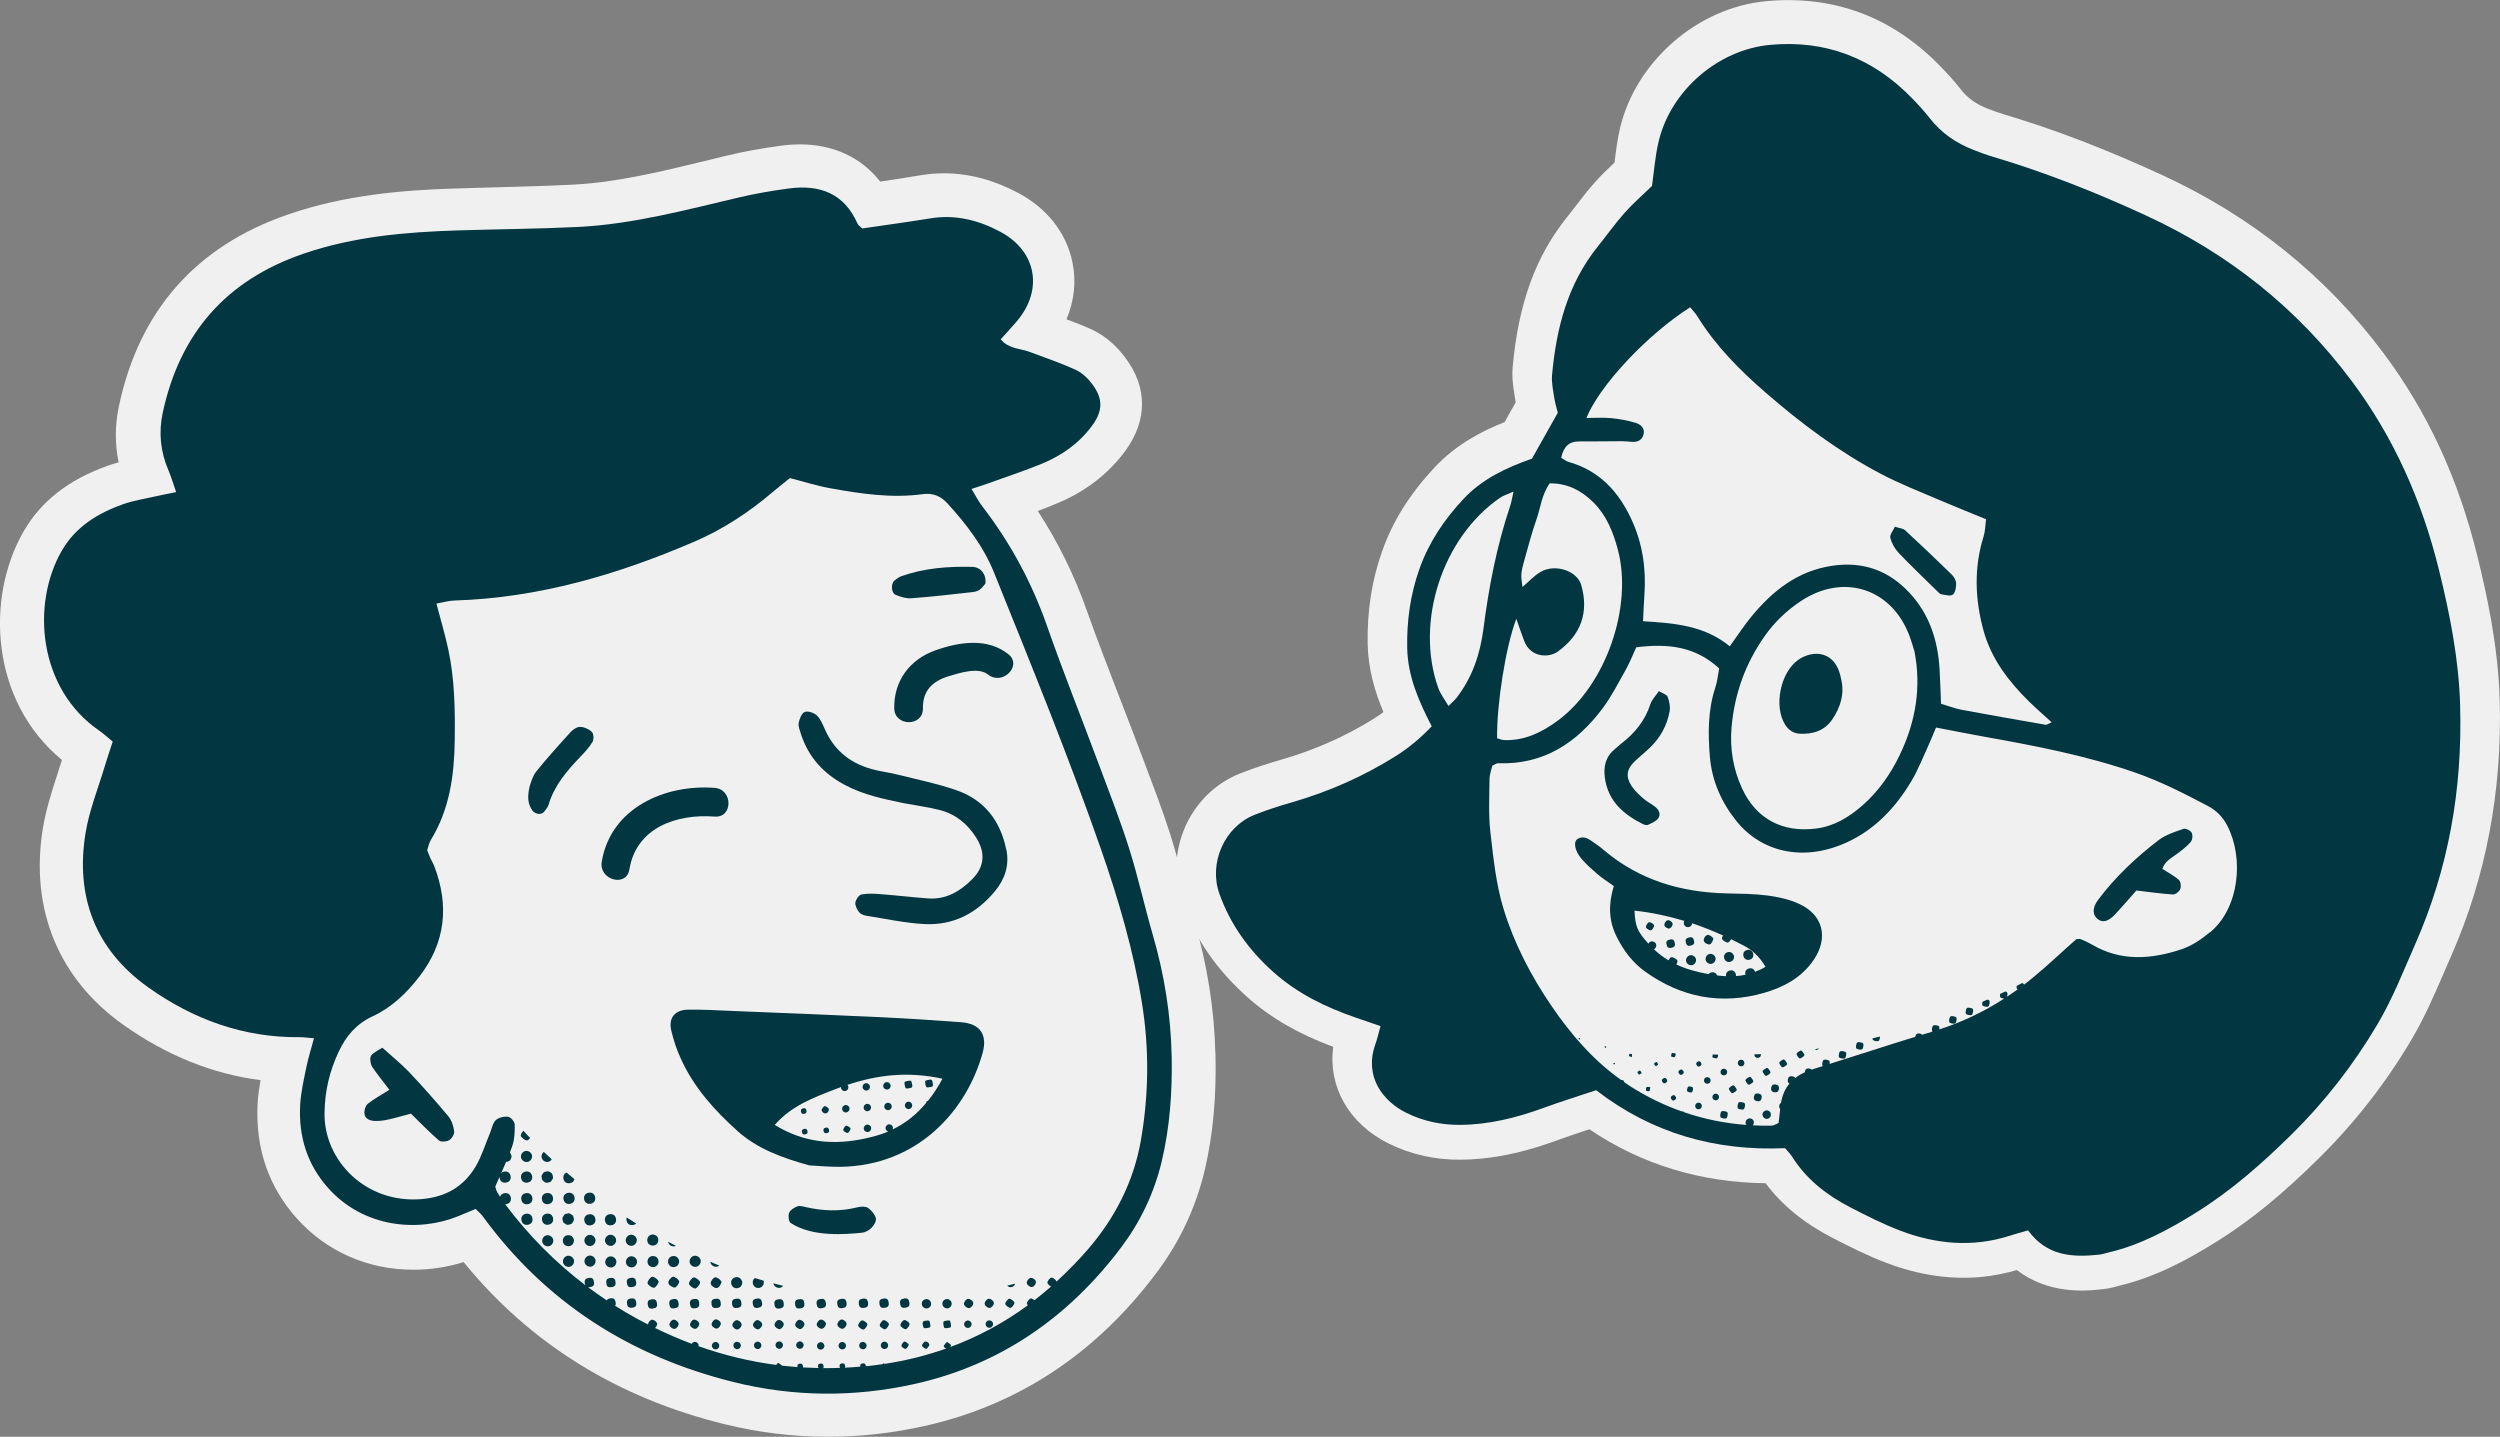 <?xml version="1.0" encoding="UTF-8"?>
<svg xmlns="http://www.w3.org/2000/svg" id="Layer_2" data-name="Layer 2" viewBox="0 0 435.63 250.36">
  <rect x="0" y="0" width="435.63" height="250.36" fill="#808080" stroke="none"/>
  <defs>
    <style>
      .cls-1 {
        fill: #f0f0f0;
      }

      .cls-2 {
        fill: #023741;
      }
    </style>
  </defs>
  <g id="Layer_1-2" data-name="Layer 1">
    <g>
      <path class="cls-1" d="M211.8,183.61c.18,7.52-.43,14.14-1.87,20.28-1.53,6.43-4.29,12.38-8.26,17.7-10.57,14.2-24.21,23.24-40.56,26.89-5.6,1.26-11.27,1.88-16.85,1.88-6.03,0-12.08-.74-17.99-2.19-18.67-4.58-33.96-14.07-45.48-28.25-2.8.88-5.78,1.33-8.72,1.33-7.97.02-15.19-3.18-20.35-8.94-4.88-5.46-7.2-12.12-6.84-19.82.07-1.49.29-2.93.52-4.27-8.36-1.08-16.35-4.29-23.85-9.6-11.34-8.02-16.35-20.19-14.09-34.23.56-3.37,1.54-6.39,2.49-9.33.29-.88.57-1.76.84-2.64-12.42-10.22-13.35-28.16-6.71-39.76,3.03-5.29,7.83-9.05,14.65-11.49.66-.23,1.31-.43,1.94-.61-.66-3.21-.65-6.46.04-9.73,3.5-16.64,13.39-27.89,29.38-33.42,10.05-3.5,20.32-4.27,29.02-4.56,2.67-.09,5.37-.16,8.08-.23,4.18-.11,8.49-.23,12.69-.45,7.5-.38,14.9-2.17,22.74-4.07,1.35-.34,2.69-.66,4.06-.99,2.8-.68,5.87-1.24,9.33-1.71,1.17-.16,2.3-.24,3.39-.24,5.83,0,10.66,2.26,13.98,6.48,2.32-.34,4.67-.7,7-1.1,1.4-.23,2.76-.34,4.11-.34,4.34,0,8.71,1.15,12.99,3.45,5.06,2.71,8.42,7.04,9.42,12.19.65,3.28.27,6.64-1.06,9.8,1.45.54,2.94,1.11,4.43,1.79,2.8,1.31,4.72,3.41,5.85,4.95,3.84,5.11,3.84,10.86,0,16.14-2.98,4.07-7.04,7.2-12.1,9.26-1.06.45-2.12.86-3.18,1.26,3.54,5.44,6.41,11.27,8.56,17.41,1.81,5.08,3.82,10.27,5.76,15.29,1.11,2.87,2.23,5.76,3.32,8.65l.9,2.37c1.54,4.09,3.16,8.31,4.54,12.62.93,2.96,1.71,5.9,2.46,8.76.57,2.12,1.13,4.25,1.76,6.37,2.24,7.65,3.46,15.42,3.64,23.08Z"></path>
      <path class="cls-2" d="M161.99,189.45c.6-.11.64-.16.54-.73-.11-.61-.16-.66-.71-.56-.64.11-.68.17-.57.77.11.56.18.62.74.51Z"></path>
      <path class="cls-2" d="M157.65,189.06c.11.64.17.68.77.57.56-.11.62-.18.51-.74-.11-.6-.16-.64-.73-.54-.61.11-.65.16-.56.71Z"></path>
      <path class="cls-2" d="M155.17,189.03c-.09-.32-.45-.53-.78-.45-.33.08-.55.43-.48.77.07.33.42.56.75.5.37-.07.61-.45.51-.81Z"></path>
      <path class="cls-2" d="M151.6,189.31c-.05-.34-.38-.6-.71-.56-.38.04-.64.4-.57.77.06.33.41.57.74.51.34-.06.58-.4.53-.73Z"></path>
      <path class="cls-2" d="M147.54,193.83c.33-.08.55-.43.48-.77-.07-.33-.42-.56-.75-.5-.33.06-.58.4-.52.74.06.38.42.62.8.53Z"></path>
      <path class="cls-2" d="M151.25,193.62c.37-.07.61-.45.51-.81-.09-.32-.45-.53-.78-.45-.33.08-.55.43-.48.77.07.33.42.56.75.5Z"></path>
      <path class="cls-2" d="M154.59,192.17c-.33.07-.56.42-.49.76.06.33.41.57.74.52.34-.06.59-.39.54-.72-.05-.38-.41-.63-.79-.55Z"></path>
      <path class="cls-2" d="M151.04,195.97c-.33.06-.58.41-.52.74.06.38.42.62.8.53.33-.08.54-.43.47-.77-.07-.33-.42-.56-.75-.5Z"></path>
      <path class="cls-2" d="M158.18,191.98c-.33.07-.56.42-.5.75.07.37.45.61.81.51.32-.09.53-.45.45-.78-.08-.33-.43-.55-.77-.48Z"></path>
      <path class="cls-2" d="M147.38,196.17c-.18.07-.49.63-.44.79.06.18.61.51.78.46.17-.05.52-.59.49-.76-.05-.23-.62-.57-.82-.49Z"></path>
      <path class="cls-2" d="M143.92,194.02c.12-.08.29-.13.36-.25.09-.14.14-.32.15-.49.01-.17-.53-.56-.71-.54-.21.02-.63.59-.54.78.07.15.18.31.32.4.11.08.28.07.43.1Z"></path>
      <path class="cls-2" d="M140.14,196.71c-.36.07-.47.25-.38.63.08.3.26.4.6.32.31-.07.41-.24.34-.58-.07-.33-.23-.43-.56-.37Z"></path>
      <path class="cls-2" d="M143.87,196.5c-.35.07-.46.27-.35.64.08.29.28.38.61.3.3-.08.4-.26.32-.6-.07-.31-.25-.41-.58-.34Z"></path>
      <path class="cls-2" d="M140.19,194.07c.3-.08.4-.26.33-.59-.07-.32-.24-.42-.57-.35-.35.07-.46.27-.36.64.08.29.27.39.61.3Z"></path>
      <path class="cls-2" d="M94.71,205.83c.21.16.39.35.71.25.25-.08.52-.03.68-.33.12-.23.34-.4.25-.71-.08-.24-.03-.52-.33-.68-.23-.12-.39-.34-.71-.24-.25.08-.52.03-.68.33-.12.23-.37.4-.24.69.06.48.06.49.33.69Z"></path>
      <path class="cls-2" d="M99.29,206.18c.44-.07.72-.33.8-.71-.47-.4-.92-.77-1.36-1.15-.41.16-.63.56-.55,1.05.08.57.53.89,1.11.8Z"></path>
      <path class="cls-2" d="M91.94,209.83c.58-.08.91-.51.82-1.1-.08-.58-.51-.91-1.1-.82-.58.08-.91.51-.82,1.1.08.58.51.91,1.1.82Z"></path>
      <path class="cls-2" d="M95.53,209.82c.58-.08.91-.51.83-1.1-.08-.59-.51-.91-1.1-.83-.58.08-.91.51-.83,1.1.08.58.51.91,1.1.83Z"></path>
      <path class="cls-2" d="M99.04,207.85c-.59.08-.93.51-.85,1.08.08.59.51.93,1.08.85.59-.08.93-.51.85-1.08-.08-.59-.51-.93-1.08-.85Z"></path>
      <path class="cls-2" d="M91.86,206.08c.6-.08.94-.5.87-1.07-.08-.6-.5-.94-1.07-.87-.6.08-.94.5-.87,1.07.08.6.5.94,1.07.87Z"></path>
      <path class="cls-2" d="M102.88,209.76c.58-.08.91-.51.83-1.1-.08-.59-.51-.91-1.1-.83-.58.08-.91.51-.83,1.1.08.58.51.91,1.1.83Z"></path>
      <path class="cls-2" d="M91.68,211.5c-.58.08-.91.51-.82,1.1.08.58.51.91,1.1.82.58-.08.91-.51.82-1.1-.08-.58-.51-.91-1.1-.82Z"></path>
      <path class="cls-2" d="M95.54,213.41c.59-.08.92-.51.84-1.09-.08-.59-.51-.92-1.09-.84-.59.08-.92.51-.84,1.09.08.59.51.92,1.09.84Z"></path>
      <path class="cls-2" d="M98.35,213.17c.23.12.39.34.71.24.25-.08.52-.03.68-.33.12-.23.34-.4.25-.71-.08-.24-.03-.52-.33-.68-.23-.12-.4-.37-.69-.24-.28.05-.55.03-.7.32-.12.23-.34.4-.25.71.08.24.03.52.33.68Z"></path>
      <path class="cls-2" d="M102.9,213.52c.59-.08.93-.51.85-1.08-.08-.59-.51-.93-1.08-.85-.59.08-.93.51-.85,1.08.08.59.51.93,1.08.85Z"></path>
      <path class="cls-2" d="M106.52,213.5c.58-.08.91-.51.82-1.1-.08-.58-.51-.91-1.1-.82-.58.08-.91.51-.82,1.1.08.58.51.91,1.1.82Z"></path>
      <path class="cls-2" d="M110.27,213.46c.24-.03.44-.12.58-.27-.56-.35-1.11-.69-1.65-1.04-.04.14-.06.3-.03.49.08.58.52.91,1.1.82Z"></path>
      <path class="cls-2" d="M133.03,223.15c-.5-.15-1.01-.3-1.5-.45-.25.19-.42.51-.35.93.07.45.47.89,1.11.79.45-.07.87-.47.8-1.11-.02-.05-.03-.11-.05-.16h0Z"></path>
      <path class="cls-2" d="M135.87,224.41c.23-.03.45-.16.59-.35-.57-.14-1.14-.29-1.7-.44.09.5.6.86,1.1.78Z"></path>
      <path class="cls-2" d="M99.14,217.15c.57-.05.87-.51.87-1.06-.1-.57-.53-.9-1.07-.86-.57.05-.9.51-.86,1.06.05.57.52.9,1.06.86Z"></path>
      <path class="cls-2" d="M102.95,217.11c.51-.08.89-.6.81-1.11-.08-.51-.6-.89-1.11-.81-.51.08-.89.6-.81,1.11.08.51.6.9,1.11.82Z"></path>
      <path class="cls-2" d="M95.32,215.24c-.51.06-.9.57-.84,1.09.06.51.57.9,1.09.84.51-.06.9-.57.84-1.09-.06-.51-.58-.9-1.09-.84Z"></path>
      <path class="cls-2" d="M106.54,217.09c.51-.08.89-.6.81-1.11-.08-.51-.6-.89-1.11-.81-.51.08-.89.6-.81,1.11.08.51.6.89,1.11.81Z"></path>
      <path class="cls-2" d="M110.13,217.08c.52-.07.89-.6.83-1.1-.08-.52-.6-.9-1.1-.82-.52.07-.9.6-.82,1.1.07.52.6.9,1.09.82Z"></path>
      <path class="cls-2" d="M113.85,217.04c.57-.05.9-.51.86-1.06-.05-.57-.51-.87-1.06-.87-.57.1-.9.52-.86,1.07.05.57.51.9,1.06.86Z"></path>
      <path class="cls-2" d="M117.53,217.18c.08-.02.17-.06.25-.09-.46-.23-.91-.47-1.36-.71.08.46.47.86,1.11.8Z"></path>
      <path class="cls-2" d="M98.94,218.82c-.51.06-.9.57-.84,1.09.06.51.57.9,1.09.84.51-.06.9-.57.84-1.09-.06-.51-.57-.9-1.09-.84Z"></path>
      <path class="cls-2" d="M102.68,218.79c-.54.08-.9.62-.83,1.1.08.54.62.9,1.1.83.54-.08.89-.62.83-1.1-.08-.54-.62-.9-1.1-.83Z"></path>
      <path class="cls-2" d="M106.31,218.93c-.51.06-.9.57-.84,1.09.06.51.57.9,1.09.84.51-.06.9-.57.84-1.09-.06-.51-.57-.9-1.09-.84Z"></path>
      <path class="cls-2" d="M109.91,218.91c-.51.06-.9.57-.84,1.09.06.51.57.9,1.09.84.51-.06.9-.57.84-1.09-.06-.51-.57-.9-1.09-.84Z"></path>
      <path class="cls-2" d="M113.89,220.8c.57-.1.9-.52.86-1.07-.05-.57-.51-.9-1.06-.86-.57.05-.9.51-.86,1.06.05.57.51.87,1.06.87Z"></path>
      <path class="cls-2" d="M117.49,220.78c.64-.08.87-.6.85-1.07-.11-.63-.62-.9-1.08-.84-.64.08-.9.61-.85,1.07.08.64.61.9,1.07.85Z"></path>
      <path class="cls-2" d="M121.01,218.82c-.51.06-.9.57-.84,1.09.06.51.57.9,1.09.84.51-.06.9-.57.84-1.09-.06-.51-.57-.9-1.09-.84Z"></path>
      <path class="cls-2" d="M124.87,220.73c.17-.02.34-.1.47-.21-.53-.21-1.05-.42-1.56-.64v.03c.07.49.58.9,1.1.82Z"></path>
      <path class="cls-2" d="M95.48,202.46c.28-.04.52-.21.66-.45-.49-.45-.95-.88-1.38-1.29-.28.21-.44.58-.39.92.08.52.6.9,1.1.82Z"></path>
      <path class="cls-2" d="M91.87,202.48c.51-.06.9-.57.84-1.09-.06-.51-.57-.9-1.09-.84-.51.06-.9.57-.84,1.09.06.51.57.9,1.09.84Z"></path>
      <path class="cls-2" d="M128.2,222.56c-.53.1-.89.55-.78,1.12.1.53.56.89,1.12.78.53-.1.85-.55.79-1.12-.15-.53-.57-.89-1.13-.78Z"></path>
      <path class="cls-2" d="M124.03,223.09c-.32.45-.23.8.25,1.14.47.33.82.29,1.15-.18.14-.2.22-.45.32-.66-.15-.2-.25-.39-.41-.5-.59-.45-.86-.44-1.32.19Z"></path>
      <path class="cls-2" d="M113.65,222.47c-.34.07-.88.82-.81,1.13.08.35.85.87,1.15.79.31-.09.81-.79.77-1.08-.04-.32-.8-.89-1.11-.83Z"></path>
      <path class="cls-2" d="M116.69,222.93c-.35.45-.3.82.18,1.15.2.14.46.27.69.28.3,0,.82-.73.8-1.1-.11-.14-.22-.35-.4-.48-.55-.4-.79-.46-1.27.16Z"></path>
      <path class="cls-2" d="M91.84,198.72c.16-.02.36-.2.54-.41-.47-.49-.86-.91-1.18-1.27-.27.27-.51.71-.44.91.1.31.8.81,1.09.77Z"></path>
      <path class="cls-2" d="M120.88,222.6c-.33.05-.89.81-.82,1.12.07.3.74.82,1.06.81.31,0,.89-.73.87-1.08-.02-.32-.77-.89-1.1-.85Z"></path>
      <path class="cls-2" d="M106.32,222.69c-.59.09-.76.34-.66.99.09.54.34.7.96.6.54-.08.72-.35.63-.94-.08-.55-.34-.73-.93-.65Z"></path>
      <path class="cls-2" d="M110.16,224.27c.57-.08.77-.33.69-.89-.08-.59-.32-.79-.88-.72-.6.08-.81.32-.74.86.08.65.31.84.92.75Z"></path>
      <path class="cls-2" d="M109.95,226.26c-.61.09-.78.33-.68.98.08.53.36.71.95.62.55-.09.73-.34.64-.93-.08-.56-.34-.75-.92-.66Z"></path>
      <path class="cls-2" d="M113.6,226.4c-.59.08-.8.32-.73.87.08.63.3.82.85.75.65-.08.85-.31.76-.91-.08-.58-.33-.78-.88-.71Z"></path>
      <path class="cls-2" d="M117.48,227.98c.65-.08.85-.31.76-.91-.08-.58-.33-.78-.88-.71-.59.08-.8.32-.73.87.08.63.3.82.85.75Z"></path>
      <path class="cls-2" d="M121.21,227.95c.53-.08.71-.36.62-.95-.08-.55-.34-.73-.93-.64-.56.08-.75.34-.66.92.09.61.33.78.98.68Z"></path>
      <path class="cls-2" d="M124.96,227.91c.54-.08.72-.35.62-.95-.08-.55-.34-.73-.93-.65-.59.09-.76.34-.66.99.09.54.34.7.96.6Z"></path>
      <path class="cls-2" d="M128.54,227.9c.55-.09.73-.34.64-.93-.08-.56-.34-.75-.92-.66-.61.09-.78.33-.68.98.08.53.36.71.95.62Z"></path>
      <path class="cls-2" d="M132.03,227.89c.62-.08.83-.31.76-.84-.07-.61-.32-.84-.83-.78-.66.07-.87.31-.79.89.08.6.32.81.86.74Z"></path>
      <path class="cls-2" d="M135.92,228c.55-.09.73-.34.64-.93-.08-.56-.34-.75-.92-.66-.61.09-.78.33-.68.98.09.53.36.71.95.62Z"></path>
      <path class="cls-2" d="M139.52,227.98c.54-.08.72-.35.63-.94-.08-.55-.34-.73-.93-.65-.59.09-.76.34-.66.99.09.54.34.7.96.6Z"></path>
      <path class="cls-2" d="M143.15,227.96c.65-.08.85-.31.76-.91-.08-.58-.33-.78-.88-.71-.59.08-.8.32-.73.87.08.63.3.82.85.75Z"></path>
      <path class="cls-2" d="M146.84,227.93c.56-.08.75-.34.67-.91-.08-.57-.33-.77-.9-.69-.59.08-.79.32-.71.88.08.63.33.82.94.72Z"></path>
      <path class="cls-2" d="M150.35,226.29c-.58.08-.77.33-.7.89.08.62.33.8.95.71.55-.08.74-.34.65-.93-.08-.56-.34-.75-.91-.67Z"></path>
      <path class="cls-2" d="M154.2,227.88c.56-.08.74-.34.65-.92-.08-.57-.34-.76-.91-.68-.58.08-.77.33-.7.89.08.62.33.8.95.71Z"></path>
      <path class="cls-2" d="M157.77,227.87c.57-.08.77-.33.69-.89-.08-.59-.32-.79-.88-.72-.6.08-.81.32-.74.86.08.65.31.84.92.75Z"></path>
      <path class="cls-2" d="M164.9,226.37c-.4.05-.75.45-.68.91.07.47.5.78.97.69.41-.08.71-.53.63-.94-.08-.43-.5-.72-.92-.65Z"></path>
      <path class="cls-2" d="M161.26,226.4c-.47.12-.7.46-.62.94.07.42.51.72.93.65.44-.07.73-.47.67-.91-.07-.47-.51-.8-.97-.68Z"></path>
      <path class="cls-2" d="M176.28,224.28c.3-.06.54-.31.61-.6-.46.12-.92.23-1.38.34.18.21.46.32.77.26Z"></path>
      <path class="cls-2" d="M172.27,226.31c-.35.05-.74.57-.69.91.05.35.57.74.91.69.35-.05.74-.57.69-.91-.05-.35-.57-.74-.91-.69Z"></path>
      <path class="cls-2" d="M146.62,229.93c-.35.04-.75.56-.7.91.04.35.56.75.9.7.35-.04.75-.56.7-.91-.04-.35-.56-.75-.9-.7Z"></path>
      <path class="cls-2" d="M168.67,226.33c-.35.05-.74.57-.69.92.05.35.57.74.92.69.35-.05.74-.57.69-.92-.05-.35-.57-.74-.92-.69Z"></path>
      <path class="cls-2" d="M143.01,229.94c-.35.05-.74.57-.69.91.05.35.57.74.91.69s.74-.57.69-.91c-.05-.35-.57-.74-.91-.69Z"></path>
      <path class="cls-2" d="M139.25,229.98c-.35.05-.73.58-.68.92.05.35.58.73.92.68.35-.05.73-.58.68-.92-.05-.35-.58-.73-.92-.68Z"></path>
      <path class="cls-2" d="M135.66,230c-.35.05-.74.57-.69.91s.57.74.91.69.74-.57.69-.91c-.05-.35-.57-.74-.91-.69Z"></path>
      <path class="cls-2" d="M131.94,230.03c-.35.03-.76.54-.73.88s.54.76.88.73.76-.54.73-.88c-.03-.35-.54-.76-.88-.73Z"></path>
      <path class="cls-2" d="M128.33,230.05c-.35.04-.75.54-.71.9.04.35.54.76.9.71.35-.04.76-.54.71-.9-.04-.35-.54-.76-.9-.71Z"></path>
      <path class="cls-2" d="M179.58,222.67c-.35.06-.72.59-.66.93.06.35.59.72.93.66.35-.06.72-.59.66-.93-.06-.35-.59-.72-.93-.66Z"></path>
      <path class="cls-2" d="M120.9,229.95c-.34.06-.71.6-.65.95.06.34.6.71.94.65.34-.06.71-.6.65-.95-.07-.35-.6-.71-.95-.65Z"></path>
      <path class="cls-2" d="M117.34,229.96c-.35.05-.74.57-.69.91.05.35.57.74.91.69.35-.05.74-.57.69-.91-.05-.35-.57-.74-.91-.69Z"></path>
      <path class="cls-2" d="M124.67,229.91c-.35.06-.72.59-.66.93.06.35.58.72.93.66.35-.06.72-.59.66-.93-.06-.35-.58-.72-.93-.66Z"></path>
      <path class="cls-2" d="M157.55,230.02c-.28.07-.71.7-.65.94.07.28.7.71.94.65.27-.07.71-.7.65-.94-.07-.27-.7-.71-.94-.65Z"></path>
      <path class="cls-2" d="M153.95,230.04c-.28.07-.71.7-.65.94.07.28.7.71.94.65.27-.07.71-.7.65-.94-.07-.27-.7-.71-.94-.65Z"></path>
      <path class="cls-2" d="M150.19,230.08c-.28.07-.71.7-.65.94.07.28.7.71.94.65.28-.07.71-.7.65-.94-.07-.28-.7-.71-.94-.65Z"></path>
      <path class="cls-2" d="M175.86,226.3c-.25.04-.73.66-.69.91.04.25.66.73.91.69s.73-.66.69-.91c-.04-.25-.66-.72-.91-.69Z"></path>
      <path class="cls-2" d="M165,230.12c-.61.08-.67.15-.61.67.08.64.15.7.73.62.62-.09.64-.11.56-.71-.08-.61-.14-.66-.69-.59Z"></path>
      <path class="cls-2" d="M161.34,230.13c-.56.05-.64.28-.53.81.1.5.18.56.78.47.55-.09.59-.14.49-.76-.09-.56-.14-.58-.74-.52Z"></path>
      <path class="cls-2" d="M172.32,230.07c-.34.04-.61.36-.57.7.04.39.38.65.76.59.33-.05.58-.39.53-.73-.05-.34-.38-.59-.71-.55Z"></path>
      <path class="cls-2" d="M142.94,233.88c-.34.04-.61.36-.58.69.03.38.37.65.76.59.33-.05.58-.39.53-.73-.05-.33-.38-.59-.71-.56Z"></path>
      <path class="cls-2" d="M168.55,230.11c-.33.05-.59.38-.55.71.04.34.36.61.7.57.39-.04.65-.38.59-.76-.05-.33-.4-.58-.73-.53Z"></path>
      <path class="cls-2" d="M139.32,233.74c-.34.04-.61.36-.58.69.03.38.37.65.76.59.33-.05.58-.39.53-.73-.05-.33-.38-.59-.71-.56Z"></path>
      <path class="cls-2" d="M135.72,233.75c-.38.04-.64.39-.57.77.06.33.4.57.74.51.33-.05.58-.39.54-.73-.05-.34-.38-.59-.71-.56Z"></path>
      <path class="cls-2" d="M131.96,233.79c-.38.05-.63.4-.56.78.07.33.41.56.75.5.33-.06.57-.4.52-.74-.05-.33-.39-.59-.72-.54Z"></path>
      <path class="cls-2" d="M128.39,233.81c-.39.04-.65.38-.58.76.06.33.4.57.73.53.33-.05.59-.38.55-.71-.04-.34-.36-.61-.7-.57Z"></path>
      <path class="cls-2" d="M124.58,233.85c-.33.05-.58.39-.54.72.05.34.37.6.71.56.39-.04.64-.38.57-.77-.06-.33-.4-.57-.74-.52Z"></path>
      <path class="cls-2" d="M146.66,233.85c-.33.05-.59.39-.54.72.05.34.37.6.71.56.39-.04.64-.38.57-.77-.06-.33-.4-.57-.74-.52Z"></path>
      <path class="cls-2" d="M150.27,233.83c-.37.05-.62.42-.54.79.07.32.43.55.76.49.33-.06.57-.4.51-.74-.05-.33-.39-.58-.73-.53Z"></path>
      <path class="cls-2" d="M154,233.79c-.33.05-.57.4-.53.73.05.33.38.59.71.55.39-.05.64-.39.56-.78-.06-.33-.41-.56-.75-.51Z"></path>
      <path class="cls-2" d="M161.23,233.76c-.16-.02-.58.51-.57.69.01.22.54.63.76.58.16-.03.55-.57.53-.73-.08-.13-.12-.3-.23-.38-.13-.1-.32-.15-.48-.17Z"></path>
      <path class="cls-2" d="M157.55,233.78c-.18.06-.52.61-.48.77.05.18.58.54.75.5.17-.04.55-.57.52-.74-.04-.22-.6-.6-.8-.53Z"></path>
      <path class="cls-2" d="M204.16,184.06c-.13-7.17-1.27-14.21-3.27-21.11-1.45-4.98-2.55-10.07-4.11-15.02-1.56-4.95-3.45-9.79-5.27-14.65-3-8.06-6.21-16.05-9.05-24.17-2.66-7.6-6.4-14.54-11.3-20.89-.66-.86-1.15-1.85-1.87-3.02,1.26-.42,2.16-.7,3.05-1.02,3.05-1.1,6.14-2.13,9.14-3.35,3.51-1.43,6.56-3.57,8.83-6.67,1.85-2.52,1.93-4.63.07-7.15-.75-1.01-1.75-2.01-2.87-2.53-2.64-1.22-5.41-2.15-8.14-3.18-1.63-.61-3.57-.47-5-2.17.95-1.06,1.93-2.1,2.85-3.19,4.62-5.48,3.38-12.18-2.89-15.54-3.82-2.05-7.83-3.06-12.21-2.35-3.99.65-8.01,1.19-11.87,1.76-.39-.38-.71-.56-.82-.83-2.32-5.3-6.6-6.85-11.96-6.14-2.89.38-5.78.88-8.61,1.54-9.32,2.19-18.59,4.7-28.21,5.17-6.97.34-13.95.38-20.93.6-9.1.29-18.09,1.06-26.84,4.06-13.52,4.63-21.56,13.91-24.53,27.74-.73,3.42-.39,6.78,1.01,10.02.49,1.14.83,2.35,1.33,3.78-1.44.29-2.53.5-3.6.74-1.9.44-3.85.73-5.67,1.38-4.38,1.55-8.26,3.94-10.64,8.07-5.4,9.36-4.09,24.12,6.52,31.38.77.53,1.45,1.18,2.34,1.91-.49,1.5-.96,2.86-1.37,4.24-1.16,3.88-2.71,7.71-3.36,11.67-1.81,11.06,1.68,20.32,10.88,26.88,7.82,5.58,16.61,8.81,26.4,8.71.75,0,1.5.11,2.52.19-.5,1.88-.99,3.4-1.31,4.96-.45,2.22-.98,4.46-1.1,6.71-.28,5.39,1.19,10.27,4.84,14.38,6.22,7,15.74,7.8,22.77,4.93,1.01-.41,2.01-.85,2.96-1.24.54.54.93.84,1.21,1.23,10.99,15.07,25.69,24.44,43.72,28.93,10.48,2.61,21.02,2.66,31.39.38,14.99-3.29,27.02-11.63,36.22-23.9,3.33-4.44,5.7-9.41,7.01-14.88,1.45-6.06,1.86-12.2,1.75-18.38ZM198.82,198.6c-1.24,7.23-4.51,13.61-9.23,19.08-.85.99-1.73,1.93-2.62,2.85-.02,0-.03.01-.05.02,0,0,.01,0,.02,0-.93.96-1.87,1.88-2.84,2.77-.05-.26-.61-.71-.88-.69-.26.02-.73.61-.71.9.01.19.35.51.64.65-.95.83-1.92,1.62-2.9,2.39-.21-.18-.46-.33-.62-.32-.25.02-.73.64-.7.91,0,.08.08.18.18.28-4.17,3.06-8.67,5.5-13.54,7.29,0,0,.01-.01.02-.02.18-.2.19-.34-.05-.51-.65-.46-.47-.48-.96.12-.17.21-.2.35.06.51.08.05.15.11.22.16-3.4,1.2-6.97,2.1-10.72,2.67-.11-.07-.21-.12-.24-.08-.04.04-.09.09-.14.13-.76.11-1.53.22-2.31.3-.2.02-.39.03-.58.05,0-.04,0-.08-.01-.13-.06-.3-.24-.41-.58-.35-.32.06-.43.23-.37.56,0,0,0,0,0,0-.89.08-1.78.14-2.67.18.05-.1.06-.22.02-.39-.06-.3-.24-.41-.58-.35-.32.06-.43.23-.37.56.01.09.04.16.07.21-.98.04-1.96.06-2.93.05.06-.09.08-.2.06-.36-.04-.34-.19-.47-.51-.44-.39.04-.51.19-.45.57.01.08.03.15.06.21-.9-.02-1.8-.05-2.7-.1.01-.07.02-.15,0-.25-.05-.35-.25-.47-.62-.39-.29.07-.4.25-.33.58-.9-.07-1.8-.15-2.69-.25-.03-.04-.07-.09-.14-.13-.61-.43-.5-.47-.87,0-4.61-.6-9.12-1.7-13.53-3.26.01-.08.02-.16,0-.24-.06-.33-.41-.57-.75-.51-.19.03-.35.16-.44.33-2.16-.81-4.29-1.73-6.4-2.76.22-.2.4-.51.36-.75-.05-.35-.58-.73-.92-.68-.32.05-.64.48-.66.82-.63-.32-1.25-.64-1.88-.98-1.32-.72-2.6-1.48-3.85-2.27.09-.14.13-.32.09-.57-.08-.6-.32-.8-.86-.74-.38.05-.59.16-.69.36-1.11-.74-2.2-1.5-3.27-2.3.09.01.19.02.31,0,.6-.08.81-.32.74-.86-.08-.62-.31-.83-.84-.76-.61.07-.84.32-.78.83.02.19.06.34.12.46-5.26-4-9.93-8.71-13.97-14.11,0,0,0-.01-.01-.02.06,0,.11.01.17,0,.58-.08.91-.51.82-1.1-.08-.58-.51-.91-1.1-.82-.41.06-.68.29-.78.62-.15-.24-.31-.48-.46-.72-.17-.27-.22-.6-.38-1.03.25-.6.51-1.18.76-1.74,0,.07-.02.13,0,.21.08.58.51.91,1.1.82.58-.08.91-.51.82-1.1-.08-.58-.51-.91-1.1-.82-.23.03-.4.13-.54.26.29-.66.57-1.32.85-1.96.05,0,.1,0,.15,0,.53-.1.85-.54.78-1.11-.06-.2-.16-.36-.28-.49.14-.36.29-.73.41-1.1.41-1.18.47-2.54.44-3.81-.01-.48-.68-1.28-1.14-1.34-.7-.09-1.65.12-2.15.58-.54.49-.67,1.42-.98,2.16-.81,1.94-1.43,4-2.47,5.81-2.09,3.6-5.26,5.45-9.54,5.8-9.71.79-16.94-6.75-16.86-14.92.04-3.86.87-7.39,2.48-10.79,1.27-2.69,3.03-4.82,5.93-6.16,3.25-1.5,5.89-4.02,8.1-6.89,4.59-5.93,5.25-12.4,2.6-19.31-.17-.45-.45-.87-.65-1.31-.2-.44-.36-.89-.57-1.42.2-.58.31-1.25.64-1.79,3.26-5.32,4.08-11.23,4.16-17.31.07-5.37,0-10.73-1.15-16.01-.55-2.53-1.29-5.01-2.04-7.86,1.07-.19,2.1-.51,3.14-.54,14.68-.45,28.51-4.53,41.86-10.28,4.9-2.11,9.44-5.08,13.55-8.58.98-.83,1.99-1.62,3.04-2.47,2.44.62,4.77,1.37,7.15,1.79,5.28.95,10.59,1.74,15.99,1.01,1.73-.23,3.09.26,4.33,1.62,3.3,3.63,6.25,7.44,8.11,12.05,6.43,15.98,12.95,31.92,18.63,48.19,3.05,8.75,5.66,17.63,7.14,26.8,1.28,7.94,1.2,15.87-.16,23.78Z"></path>
      <path class="cls-2" d="M167.49,178.12c-4.85-.36-9.71-.67-14.58-.9-8.27-.39-16.55-.71-24.82-1.04-2.75-.11-5.51-.29-8.27-.24-2.21.04-3.34,1.44-2.87,3.54.39,1.73.97,3.44,1.71,5.05,2.26,4.97,5.83,8.95,9.85,12.55,3.49,3.13,7.75,4.66,12.5,5.99,1.61.08,3.56.28,5.5.25,13.41-.22,21.93-9.77,24.72-19.87.88-3.19-.49-5.09-3.74-5.32ZM161.68,191.83c-.21.06-.3.15-.29.35-1.68,2.02-3.61,3.56-5.86,4.63.05-.13.08-.27.05-.41-.08-.33-.43-.54-.77-.47-.33.07-.56.42-.49.75.04.23.23.42.45.49-.67.28-1.35.53-2.07.73-5.3,1.48-10.56,1.7-15.8-.84-.08-.05-.15-.09-.22-.11-.56-.28-1.12-.58-1.68-.93,2.92-3.34,6.71-4.73,10.39-6.16.39-.15.77-.3,1.16-.44,0,.05-.01.1,0,.15.06.38.42.62.8.53.33-.08.54-.43.47-.77-.02-.11-.09-.21-.16-.29,5.11-1.7,10.44-2.41,16.57-1.07-.78,1.45-1.62,2.73-2.54,3.88Z"></path>
      <path class="cls-2" d="M175.34,148.03c-1.02-5.01-3.81-8.62-8.62-10.31-3.35-1.18-6.88-1.88-10.33-2.75-1.26-.32-2.55-.48-3.81-.78-4.03-.94-7.06-3.14-8.79-6.99-.4-.88-.77-1.86-1.43-2.51-.49-.48-1.56-.85-2.13-.63-.54.2-.92,1.2-1.06,1.91-.11.58.19,1.26.38,1.88,1.3,4.09,3.97,6.98,7.74,8.97,3.22,1.7,6.7,2.41,10.21,3.14,2.07.39,4.17.67,6.21,1.18,2.8.7,4.92,2.45,6.43,4.88,1.6,2.58,1.4,5.01-.67,7.12-2.11,2.15-4.59,3.65-7.76,3.41-2.75-.2-5.49-.53-8.23-.74-1.11-.09-2.26-.15-3.34.05-.46.09-1.01.87-1.09,1.39-.08.53.28,1.22.64,1.69.26.34.81.56,1.27.63,3.36.53,6.72,1.27,10.11,1.45,5.03.27,9.15-1.88,12.32-5.75,1.71-2.08,2.53-4.48,1.97-7.25Z"></path>
      <path class="cls-2" d="M71.35,186.87c-1.44-1.51-3.09-2.83-4.73-4.31-.71.45-1.27.74-1.74,1.13-.22.18-.37.58-.36.87.03.47.1,1.02.36,1.39.91,1.31,1.91,2.56,2.97,3.95-1.38.87-2.64,1.55-3.74,2.42-.41.33-.67,1.15-.61,1.72.09.94.99,1.25,1.8,1.29.8.04,1.62-.09,2.4-.26,1.25-.27,2.49-.65,3.9-1.02,1.84,1.8,3.3,3.32,4.89,4.68.35.3,1.32.22,1.78-.05.46-.27.94-1.06.87-1.55-.12-.91-.44-1.93-1.02-2.62-2.18-2.61-4.44-5.17-6.78-7.64Z"></path>
      <path class="cls-2" d="M103.14,127.55c-.49-.5-1.33-.86-2.03-.89-.54-.02-1.24.43-1.65.88-2.06,2.25-4.11,4.52-6.02,6.9-.68.84-.93,2.03-1.11,2.43-.48,1.97-.38,3.2.43,4.35.48.67,1.57.84,2.05.23.29-.38.64-.76.77-1.19.99-3.37,3.18-5.92,5.54-8.38.78-.81,1.56-1.65,2.13-2.61.25-.43.21-1.4-.11-1.72Z"></path>
      <path class="cls-2" d="M156.07,103.65c.85.35,1.83.67,2.72.6,3.52-.26,7.02-.67,10.53-1.06.47-.05,1-.15,1.36-.41.48-.34.83-.87,1.03-1.1.2-1.59-.84-2.87-2.27-2.9-4.19-.11-8.34.2-12.34,1.61-.44.15-.84.45-1.21.75-.68.54-.62,2.18.18,2.51Z"></path>
      <path class="cls-2" d="M151.28,210.49c-.46-.3-1.26-.27-1.85-.12-3.05.77-6.07.66-9.1-.05-.46-.11-1.02-.26-1.42-.1-.55.22-1.22.63-1.41,1.12-.19.5-.08,1.52.27,1.76,3.81,2.53,9.74,1.97,12.45,1.7.59-.06,1.25-.44,1.66-.87.41-.42.87-1.18.74-1.65-.18-.68-.76-1.39-1.36-1.79Z"></path>
      <path class="cls-2" d="M124.54,142.29c3.21.24,3.19-4.76,0-5-8.68-.66-18.14,3.49-19.69,12.89-.52,3.15,4.3,4.5,4.82,1.33,1.21-7.33,8.24-9.72,14.87-9.22Z"></path>
      <path class="cls-2" d="M163.03,113.31c-4.48,1.56-7.3,5.34-7.21,10.12.06,3.21,5.06,3.22,5,0-.06-3.09,1.69-4.76,4.49-5.6,1.87-.56,5.17-1.64,6.86-.29,2.49,1.99,6.05-1.53,3.54-3.54-3.65-2.91-8.51-2.15-12.68-.7Z"></path>
    </g>
    <g>
      <path class="cls-1" d="M435.58,122.05c.43,15.8-2.4,30.75-8.42,44.44-.44.99-.87,1.97-1.28,2.95-1.65,3.82-3.35,7.77-5.63,11.64-4.49,7.61-9.93,14.58-16.17,20.74-6.55,6.46-12.04,10.94-17.81,14.52-4.73,2.95-10.45,6.17-17.16,7.74l-.27.08c-.54.15-1.35.37-2.35.47l-.68.08c-2.42.23-8.83.85-14.37-3.4-1.99.58-4.05.99-6.1,1.19-5.37.52-10.94-.29-16.58-2.42-3.34-1.26-6.52-2.87-9.49-4.4-4.95-2.56-8.76-5.69-11.61-9.5-11.35-.13-21.66-3.28-30.71-9.4-1.94.64-3.78,1.24-5.59,1.91-4.89,1.79-9.08,2.8-13.26,3.2-1.21.12-2.44.19-3.63.19-4.39.03-8.58-.9-12.4-2.77-7.04-3.45-10.67-9.95-9.76-16.89-6.16-2.3-10.99-5.11-15.05-8.75-5.32-4.77-9.01-10.13-11.24-16.39-3.22-8.9,1.29-19,10.03-22.49,2.62-1.05,5.26-1.84,7.28-2.44,5.78-1.66,11.24-4.09,16.25-7.23.51-.33.99-.67,1.49-1.04-1.47-3.49-2.65-7.39-2.75-11.77-.12-5.76.72-11.23,2.52-16.25,1.82-5.2,4.81-9.96,9.09-14.56,3.76-4.02,8.16-6.33,12.25-7.95.64-1.12,1.28-2.27,1.93-3.44-.03-.18-.07-.37-.09-.56l-.12-.75c-.21-1.33-.48-2.98-.31-4.88.99-11,4-19.29,9.46-26.06.49-.63,1-1.28,1.5-1.93,1.04-1.35,2.12-2.78,3.36-4.16,1.1-1.24,2.28-2.37,3.43-3.44.21-1.88.48-4,1-6.2,2.85-11.57,13.52-20.78,25.35-21.92,11.75-1.1,21.91,2.67,30.27,11.19,1.16,1.19,2.5,2.61,3.74,4.21,1.15,1.48,2.69,2.59,4.72,3.35,1.03.39,1.96.74,2.81.98,8.71,2.59,17.73,6.05,27.56,10.58,15.54,7.16,28.51,17.57,38.52,30.99,7.68,10.27,13.02,21.81,16.35,35.29,1.68,6.8,3.66,15.83,3.92,25.28Z"></path>
      <path class="cls-2" d="M304.42,165.54c-.5.13-.75.55-.62,1.07.13.5.55.75,1.07.62.5-.13.75-.55.62-1.07-.13-.5-.55-.75-1.07-.62Z"></path>
      <path class="cls-2" d="M294.45,166.47c-.45.12-.75.62-.63,1.07.12.45.62.75,1.07.63.45-.12.75-.62.63-1.07-.12-.45-.62-.75-1.07-.63Z"></path>
      <path class="cls-2" d="M297.85,166.24c-.45.12-.75.62-.63,1.07.12.45.62.75,1.07.63.45-.12.75-.62.63-1.07-.12-.45-.62-.75-1.07-.63Z"></path>
      <path class="cls-2" d="M301.05,165.92c-.47.14-.75.58-.6,1.07.14.47.58.75,1.07.6.47-.14.72-.57.61-1.07-.18-.46-.59-.74-1.08-.6Z"></path>
      <path class="cls-2" d="M297.93,164.56c.27-.05.66-.74.61-1.08-.15-.13-.32-.33-.53-.45-.37-.22-.67-.14-.92.21-.37.5-.25.96.32,1.22.16.07.36.14.52.11Z"></path>
      <path class="cls-2" d="M290.93,163.73c-.53.13-.66.37-.51.94.12.47.38.6.91.47.48-.13.62-.37.49-.9-.12-.49-.37-.64-.88-.51Z"></path>
      <path class="cls-2" d="M294.65,164.77c.5-.12.65-.37.53-.87-.12-.51-.36-.67-.86-.55-.55.13-.69.37-.55.92.12.49.37.63.89.5Z"></path>
      <path class="cls-2" d="M291.45,160.92c-.07-.31-.56-.63-.87-.56-.31.07-.63.56-.56.87.07.31.56.63.87.56.31-.07.63-.55.56-.87Z"></path>
      <path class="cls-2" d="M287.33,160.7c-.23.07-.59.67-.52.89.07.23.67.59.89.52.23-.07.59-.67.52-.89-.07-.23-.67-.59-.89-.52Z"></path>
      <path class="cls-2" d="M307.44,193.62c-.36.25-.44.73-.15,1.06.28.32.65.39,1.01.12.31-.23.37-.7.15-1.01-.24-.32-.68-.4-1.01-.17Z"></path>
      <path class="cls-2" d="M305.89,190.61c-.26.18-.37.75-.2,1.01.18.26.75.37,1.01.2.26-.18.37-.75.2-1.01-.18-.26-.75-.37-1.01-.2Z"></path>
      <path class="cls-2" d="M308.87,189.07c-.26.19-.34.76-.15,1.02.19.26.76.34,1.02.15.26-.19.34-.76.15-1.02-.19-.26-.76-.34-1.02-.15Z"></path>
      <path class="cls-2" d="M342.75,175.65c-.19.15-.31.84-.17,1.02.15.19.84.31,1.02.17.19-.15.31-.84.17-1.02-.15-.19-.84-.31-1.02-.17Z"></path>
      <path class="cls-2" d="M346.32,174.18c-.28.12-.57.26-.87.38-.06.24-.07.52,0,.63.13.19.82.31,1.02.19.19-.13.31-.83.18-1.02-.05-.08-.18-.14-.34-.18Z"></path>
      <path class="cls-2" d="M320.64,183.21c-.19.13-.31.83-.18,1.02.13.19.83.31,1.02.18.19-.13.31-.83.18-1.02-.13-.19-.83-.31-1.02-.18Z"></path>
      <path class="cls-2" d="M323.62,181.67c-.19.17-.29.85-.14,1.02.17.19.85.29,1.02.14.19-.17.29-.85.14-1.02-.17-.19-.85-.29-1.02-.14Z"></path>
      <path class="cls-2" d="M303,192.09c-.19.13-.31.83-.18,1.02.13.19.83.31,1.02.18.19-.13.31-.83.18-1.02-.13-.19-.83-.31-1.02-.18Z"></path>
      <path class="cls-2" d="M299.98,193.66c-.19.15-.31.84-.17,1.02.15.19.84.31,1.02.17.19-.15.31-.84.17-1.02-.15-.19-.84-.31-1.02-.17Z"></path>
      <path class="cls-2" d="M326.34,181.18c.11.19.8.33,1.01.2.14-.09.25-.48.25-.76-.43.11-.87.21-1.31.31,0,.11.02.19.05.25Z"></path>
      <path class="cls-2" d="M339.89,177.11c-.2.12-.34.79-.21,1.01.12.2.79.34,1.01.21.2-.12.34-.79.21-1.01-.12-.2-.79-.34-1.01-.21Z"></path>
      <path class="cls-2" d="M301.65,189.3c-.45.31-.48.41-.23.78.33.49.41.51.84.22.45-.31.46-.38.18-.79-.31-.46-.39-.48-.79-.21Z"></path>
      <path class="cls-2" d="M310.43,184.79c-.45.31-.48.41-.23.78.33.49.41.51.84.22.45-.31.46-.38.18-.79-.31-.46-.38-.48-.79-.21Z"></path>
      <path class="cls-2" d="M316.94,182.75s.04-.04.07-.05c-.25.04-.49.07-.73.11.19.24.3.2.66-.05Z"></path>
      <path class="cls-2" d="M304.54,187.82c-.45.31-.48.41-.23.78.33.49.41.51.84.22.45-.31.46-.38.18-.79-.31-.46-.38-.48-.79-.21Z"></path>
      <path class="cls-2" d="M308.12,187.29c.45-.31.48-.41.23-.78-.33-.49-.41-.51-.84-.22-.45.31-.46.38-.18.79.31.46.38.48.79.21Z"></path>
      <path class="cls-2" d="M313.44,183.24c-.45.31-.48.41-.23.78.33.49.41.51.84.22.45-.31.46-.38.18-.79-.31-.46-.38-.48-.79-.21Z"></path>
      <path class="cls-2" d="M297.18,187.78c-.29.19-.35.57-.14.85.18.24.56.29.81.11.24-.18.31-.55.13-.8-.17-.25-.55-.32-.8-.16Z"></path>
      <path class="cls-2" d="M298.65,190.67c-.26.17-.34.54-.18.79.19.3.57.37.85.16.24-.18.3-.55.13-.8-.17-.25-.55-.32-.8-.15Z"></path>
      <path class="cls-2" d="M300.74,187.27c.24-.18.3-.55.12-.8-.17-.25-.55-.32-.8-.15-.28.19-.34.58-.13.85.19.24.56.28.81.1Z"></path>
      <path class="cls-2" d="M295.65,192.23c-.26.17-.34.54-.18.79.19.3.57.37.85.16.24-.18.3-.55.13-.8-.17-.25-.55-.32-.8-.15Z"></path>
      <path class="cls-2" d="M306.62,184.24c.17-.12.26-.35.22-.56l-1.15.04c0,.13.04.27.12.4.18.24.55.29.8.11Z"></path>
      <path class="cls-2" d="M303.72,185.72c.28-.19.33-.59.12-.86-.19-.23-.56-.27-.81-.09-.24.18-.29.56-.11.81.18.24.55.31.8.14Z"></path>
      <path class="cls-2" d="M294.2,189.33c-.13.07-.29.63-.22.79.08.18.66.32.84.2.13-.08.25-.66.17-.8-.08-.14-.64-.27-.79-.19Z"></path>
      <path class="cls-2" d="M299.11,184.42c.07-.03.18-.08.19-.14.04-.17.07-.34.1-.51l-.95-.03v.02c-.1.6-.16.51.44.63.07,0,.15.05.21.04Z"></path>
      <path class="cls-2" d="M291.37,190.93c-.26.17-.3.34-.14.59.19.3.36.33.64.13.24-.18.27-.35.09-.6-.17-.25-.34-.29-.59-.12Z"></path>
      <path class="cls-2" d="M296.32,185.72c.22-.17.23-.36.04-.61-.18-.23-.35-.25-.6-.07-.24.18-.27.35-.09.6.19.27.38.3.65.08Z"></path>
      <path class="cls-2" d="M292.67,186.48c-.24.18-.27.35-.09.6.19.27.38.3.65.08.22-.17.23-.36.04-.61-.18-.23-.35-.25-.6-.07Z"></path>
      <path class="cls-2" d="M289.81,187.93c-.25.17-.29.34-.14.59.19.3.36.33.65.12.24-.18.26-.35.09-.6-.17-.25-.35-.28-.6-.11Z"></path>
      <path class="cls-2" d="M291.81,184.2c.13-.08.14-.36.21-.61-.25-.05-.45-.1-.65-.11-.11,0-.24.58-.14.62.18.08.45.17.58.1Z"></path>
      <path class="cls-2" d="M286.92,189.44c-.12.1-.12.38-.1.57,0,.12.6.19.63.08.06-.19.08-.4.12-.65-.26-.01-.53-.1-.65,0Z"></path>
      <path class="cls-2" d="M285.55,186.63c-.12.09-.35.14-.15.37.18.3.2.31.42.15.12-.09.33-.13.15-.37-.21-.28-.2-.3-.42-.15Z"></path>
      <path class="cls-2" d="M288.47,185.13c-.3.18-.31.2-.15.42.09.12.13.33.37.15.28-.21.3-.2.15-.42-.08-.12-.14-.35-.36-.15Z"></path>
      <path class="cls-2" d="M284,183.63c-.12,0-.19.36-.09.42.11.07.25.08.44.14.01-.2.08-.38.02-.46-.06-.08-.24-.12-.37-.11Z"></path>
      <path class="cls-2" d="M275.1,181.1s.11.04.17.06c.02-.07.06-.15.05-.22,0-.03-.1-.05-.22-.11,0,.13-.03.21,0,.28Z"></path>
      <path class="cls-2" d="M281.13,185.43c.07.03.16.04.23.02.03,0,.03-.11.06-.25-.13.02-.22.02-.27.06-.03.02-.03.16-.01.17Z"></path>
      <path class="cls-2" d="M279.68,182.57s.16.03.17.01c.03-.07.04-.16.02-.23,0-.03-.11-.03-.25-.06.02.13.02.22.06.27Z"></path>
      <path class="cls-2" d="M428.69,123.02c-.23-8.11-1.78-15.98-3.72-23.81-2.95-11.93-7.8-22.93-15.19-32.83-9.5-12.72-21.53-22.24-35.88-28.85-8.64-3.98-17.49-7.5-26.63-10.21-1.12-.33-2.22-.75-3.31-1.17-3.07-1.17-5.68-2.96-7.72-5.58-.98-1.26-2.08-2.45-3.2-3.59-6.77-6.9-14.96-10.06-24.61-9.16-9.01.84-17.22,7.88-19.38,16.71-.65,2.67-.84,5.46-1.19,7.88-1.72,1.67-3.37,3.09-4.8,4.71-1.64,1.85-3.08,3.89-4.64,5.83-5.26,6.54-7.23,14.25-7.97,22.39-.12,1.28.17,2.61.37,3.91.15.99.45,1.96.63,2.67-1.61,2.86-3.04,5.41-4.5,8-4.46,1.57-8.66,3.51-11.97,7.06-3.35,3.59-6.01,7.55-7.65,12.18-1.58,4.47-2.22,9.07-2.12,13.8.1,4.93,2.06,9.31,4.27,13.6-2.01,2.11-4.01,3.77-6.25,5.18-5.62,3.53-11.61,6.18-17.97,8.03-2.25.65-4.49,1.35-6.66,2.22-5.29,2.11-8.02,8.48-6.11,13.78,1.93,5.37,5.13,9.79,9.36,13.58,4.24,3.79,9.2,6.19,14.5,8.01,1.36.47,2.72.93,4.21,1.44-.35,1.25-.57,2.24-.91,3.19-2.01,5.68,1.4,9.96,5.44,11.94,2.94,1.45,6.04,2.1,9.33,2.08,5.06-.03,9.85-1.24,14.56-2.96,3.01-1.1,6.07-2.05,9.15-3.08,9.82,7.58,20.88,10.63,32.92,10.1.5.6.93,1,1.23,1.49,2.5,3.97,6.07,6.72,10.15,8.83,2.86,1.48,5.75,2.94,8.75,4.08,6.18,2.33,12.51,2.92,18.93.89.97-.31,1.95-.58,3.28-.97,3.28,4.49,7.73,4.75,12.42,4.23.58-.06,1.14-.27,1.71-.4,5.49-1.3,10.37-3.95,15.1-6.89,6.12-3.81,11.5-8.54,16.62-13.58,5.87-5.77,10.87-12.22,15.07-19.32,2.62-4.44,4.47-9.19,6.53-13.87,5.83-13.22,8.25-27.07,7.84-41.48ZM275.22,76.92c2.49.02,4.97-.04,7.46-.04.58,0,1.17.09,1.75.12.99.05,1.74-.35,1.97-1.34.26-1.08-.54-1.71-1.34-1.96-1.37-.42-2.81-.69-4.24-.83-1.41-.14-2.84-.04-4.39-.04,2.39-5.79,10.6-14.5,18.08-19.29.41.51.9,1,1.26,1.58,3.19,5.17,7.41,9.41,11.96,13.35,6.2,5.38,12.75,10.28,20.03,14.11,3.23,1.7,6.65,3.03,10,4.47,2.68,1.15,5.39,2.23,8.32,3.43-.15,1.07-.15,2.08-.43,2.99-1.73,5.5-1.5,11.05,0,16.47,1.35,4.88,4.39,8.86,8,12.38,1.22,1.19,2.5,2.3,3.85,3.54-.56.24-.83.47-1.05.43-4.9-.85-9.8-1.71-14.68-2.62-1.13-.21-2.22-.65-3.54-1.04-.09-2.09-.14-4.1-.26-6.11-.31-4.96-1.76-9.47-5.21-13.19-3.65-3.94-8.12-5.53-13.46-4.75-6.03.88-10.42,4.36-14.14,8.89-1.28,1.56-2.38,3.27-3.74,5.15-4.41-3.63-9.67-4.04-15.12-4.37.09-1.67.14-3.1.24-4.53.33-4.6-.3-9.01-2.27-13.25-2.28-4.9-5.64-8.48-10.96-9.99-.4-.11-.75-.41-1.27-.71.44-2.05,1.44-2.86,3.17-2.85ZM331.02,131.6c-1.61,3.3-3.69,6.3-6.49,8.75-2.36,2.06-4.95,3.64-8.11,4.03-5.83.73-10.42-1.69-12.86-6.99-1.54-3.35-2.16-6.93-1.83-10.67.51-5.82,2.4-11.09,5.77-15.88,1.72-2.44,3.82-4.44,6.26-6.07,7.56-5.05,16.12-2.16,19.1,6.4.24.69.45,1.39.73,2.3,1.23,6.2.25,12.31-2.58,18.12ZM275.56,102c-.72-2.54-4.51-3.79-7.02-2.39-1.23.68-2.21,1.81-3.24,2.68-.34-2.28-.36-2.28.66-5.9.55-1.97,1.09-3.95,1.77-5.88.72-2.04.9-4.28,2.3-6.29,3.12-.02,5.6,1.27,7.73,3.43,2.23,2.27,3.35,5.11,4.15,8.11,2.64,9.86-2,23.6-10.53,29.86-2.77,2.03-5.76,3.48-9.31,3.34-.41-.02-.81-.21-1.2-.32-.07-5.89,1.47-15.86,3.35-20.81.61,1.71.97,2.82,1.39,3.9,1.12,2.87,4.27,2.94,5.84,1.81,4.02-2.91,5.44-6.8,4.1-11.54ZM253.83,121.57c-.34.44-.78.8-1.43,1.45-.7-1.21-1.42-2.11-1.78-3.14-4.09-11.47.7-26.19,10.74-33.13.55-.38,1.24-.58,2.37-1.09-.27,1.2-.36,1.87-.58,2.5-2.34,6.95-3.72,14.11-4.65,21.35-.57,4.45-1.94,8.51-4.68,12.07ZM385.07,162.46c-1.45,1.19-3.1,2.33-4.85,2.92-5.29,1.78-10.61,2.21-15.7-.79-.63-.37-1.29-.68-1.97-.94-.24-.1-.57,0-.77.02-2.48,2.19-4.85,4.46-7.36,6.53l-.05.03s0,0,0,.01c-.39.32-.78.65-1.18.96-.17.13-.34.25-.51.38,0-.05-.02-.09-.04-.12-.04-.06-.15-.11-.28-.16-.31.16-.63.33-.95.49-.04.2-.03.42.04.5.03.04.08.07.14.11-.61.44-1.23.86-1.86,1.28.08-.25.11-.6.03-.73-.04-.07-.18-.14-.33-.19l-.9.43c-.04.22-.05.46.02.57.08.13.4.23.68.25-3.51,2.26-7.27,4.07-11.3,5.37.03-.21.02-.43-.05-.52-.16-.2-.84-.3-1.02-.15-.2.16-.3.84-.15,1.02,0,.01.03.02.04.03-.07.02-.13.04-.2.06-.54.15-1.07.32-1.6.48-.22-.22-.72-.3-.96-.13-.13.09-.22.29-.26.5-4.99,1.52-9.94,3.17-14.92,4.72.04-.21.03-.42-.03-.51-.13-.19-.83-.32-1.02-.18-.19.13-.31.83-.18,1.02.01.02.03.03.05.05-.54.16-1.07.34-1.61.5-.11.03-.21.08-.32.11-.22-.21-.74-.28-.97-.1-.14.11-.22.34-.23.57-.62.28-1.19.61-1.68.99,0-.01,0-.03-.01-.04-.18-.26-.76-.36-1.02-.18-.26.18-.36.76-.18,1.02.05.07.12.12.21.17-.76.9-1.25,2.02-1.48,3.38,0,0-.01,0-.02,0-.32.24-.39.68-.16,1.01.01.02.03.02.04.04-.07.81-.19,1.61-.29,2.45-.47.18-.86.46-1.26.46-1.08.02-2.15,0-3.22-.06.22-.25.26-.64.06-.91-.24-.32-.68-.39-1.01-.16-.33.23-.41.68-.18,1-3.73-.28-7.33-1.01-10.81-2.2-.14-.14-.31-.2-.49-.17-3.08-1.09-6.07-2.54-8.95-4.38-.38-.24-.73-.5-1.09-.75.02-.1,0-.21-.05-.24-.11-.06-.26-.07-.44-.11,0,0,0,0,0,.01-4.9-3.48-8.77-7.97-12.14-12.92-3.56-5.22-6.49-10.85-8.33-16.87-1.32-4.3-1.78-8.89-2.3-13.39-.35-3.04-.18-6.14-.15-9.21,0-.83.33-1.67.48-2.37.47-.21.74-.43,1-.42,7.91.28,13.71-3.52,18.24-9.59,1.56-2.1,2.76-4.47,4.05-6.76.64-1.14,1.12-2.37,1.8-3.86,5.42-.67,10.22-.22,14.44,3.68-.2,1.04-.29,2.2-.64,3.26-1.33,3.99-1.31,8.09-.97,12.17.35,4.18,2.02,7.93,4.65,11.2,4.25,5.29,11.52,7.18,19.15,3.71,4.97-2.26,8.56-6.09,11.31-10.7,1.19-2,2.04-4.21,3.02-6.33.42-.91.78-1.84,1.27-3.01,2.83.54,5.52,1.09,8.23,1.57,8.94,1.6,17.84,3.29,26.46,6.28,4.46,1.55,8.61,3.67,12.75,5.86,1.49.79,2.57,1.95,3.32,3.4,2.95,5.69,2.08,14.41-3.03,18.6Z"></path>
      <path class="cls-2" d="M313.44,157.47c-1.7-.77-3.62-1.19-5.48-1.43-2.31-.3-4.66-.31-6.99-.36-7.99-.17-15.29-2.29-21.5-7.55-.45-.38-.9-.76-1.39-1.07-.95-.6-1.85-1.59-3.14-.9-.83.44-.57,2.08.64,3.49.85.99,1.85,1.87,2.84,2.72.77.66,1.64,1.2,2.79,2.03-.99,3.21-.88,6.08.49,8.82,1.19,2.38,2.75,4.48,4.94,6.06,6.35,4.57,13.36,5.87,20.82,3.71,3.34-.97,6.5-2.64,8.59-5.74,2.61-3.86,1.64-7.87-2.62-9.78ZM305.82,169.35c-.14-.48-.54-.71-1.03-.6-.52.13-.78.54-.65,1.05,0,.02.02.03.02.05-.55.12-1.11.19-1.66.23,0-.09,0-.19-.02-.3-.12-.52-.54-.79-1.04-.67-.5.12-.76.51-.67.99-.52-.02-1.04-.06-1.57-.13-.16-.42-.54-.63-1.01-.52-.21.05-.36.16-.47.29-1.98-.35-3.88-.86-5.62-1.68.14-.24.24-.51.19-.66-.11-.3-.85-.7-1.1-.59-.15.06-.33.29-.45.53-.9-.54-1.75-1.17-2.54-1.93.3-.15.49-.52.39-.85-.11-.37-.51-.6-.89-.5-.2.04-.36.19-.46.38-1.95-2.21-2.26-2.87-2.43-5.76,3,.32,5.88.94,8.7,1.79-.1.16-.14.35-.08.56.11.38.49.61.88.51.32-.08.52-.35.54-.66,1.83.61,3.62,1.33,5.39,2.13-.12.19-.2.4-.18.54.03.28.73.74,1.04.69.17-.03.4-.3.55-.58.74.36,1.48.73,2.22,1.12,1.54.81,2.79,2,3.77,3.69-.61.37-1.21.64-1.82.87Z"></path>
      <path class="cls-2" d="M286.35,143.63c.25.12.63.2.85.09.62-.3,1.33-.59,1.73-1.1.5-.64.2-1.43-.4-1.94-.67-.56-1.49-.94-2.14-1.51-.76-.66-1.53-1.37-2.08-2.2-1.07-1.63-.87-2.94.52-4.28.84-.81,1.76-1.54,2.6-2.34,1.86-1.76,3.06-3.92,3.51-6.43.14-.79-.06-1.72-.35-2.5-.15-.39-.85-.58-1.53-.99-.59.88-1.24,1.51-1.48,2.27-.93,2.91-2.76,5.1-5.13,6.92-.35.27-.65.58-1,.86-1.66,1.33-2.08,3.07-1.79,5.1.57,4.07,3.27,6.35,6.68,8.05Z"></path>
      <path class="cls-2" d="M380.44,144.44c-1.49.52-3.09,1.02-4.31,1.96-3.94,3.02-7.54,6.41-10.53,10.4-1.06,1.41-1.02,2.69.03,3.43.84.59,1.83.3,3.01-.98,1.27-1.38,2.5-2.8,3.63-4.08,2.33.27,4.34.57,6.37.69.43.03,1.11-.51,1.28-.94.18-.45.08-1.31-.24-1.59-.84-.74-1.88-1.27-2.88-1.92.41-1.37,1.65-1.93,2.68-2.72.8-.61,1.63-1.23,2.27-2,.3-.36.38-1.2.15-1.6-.22-.39-1.06-.79-1.44-.66Z"></path>
      <path class="cls-2" d="M330.81,96.31c2.2,2.3,4.51,4.5,6.78,6.73.2.2.44.48.69.51.67.11,1.56.38,1.99.07.44-.32.6-1.25.59-1.91,0-.52-.33-1.15-.71-1.53-2.69-2.63-5.41-5.23-8.18-7.78-.37-.34-1.04-.37-1.79-.62-.33.75-.93,1.44-.79,1.95.24.93.77,1.88,1.43,2.58Z"></path>
      <path class="cls-2" d="M313.43,114.92c-3.2,2.16-4.41,8.19-2.34,11.4.59.91,1.43,1.47,2.51,1.53,2.3.12,4.34-.51,5.69-2.51,1.42-2.12,2.16-4.43,1.53-7.02-.9-4.98-4.83-5.12-7.39-3.4Z"></path>
    </g>
  </g>
</svg>
